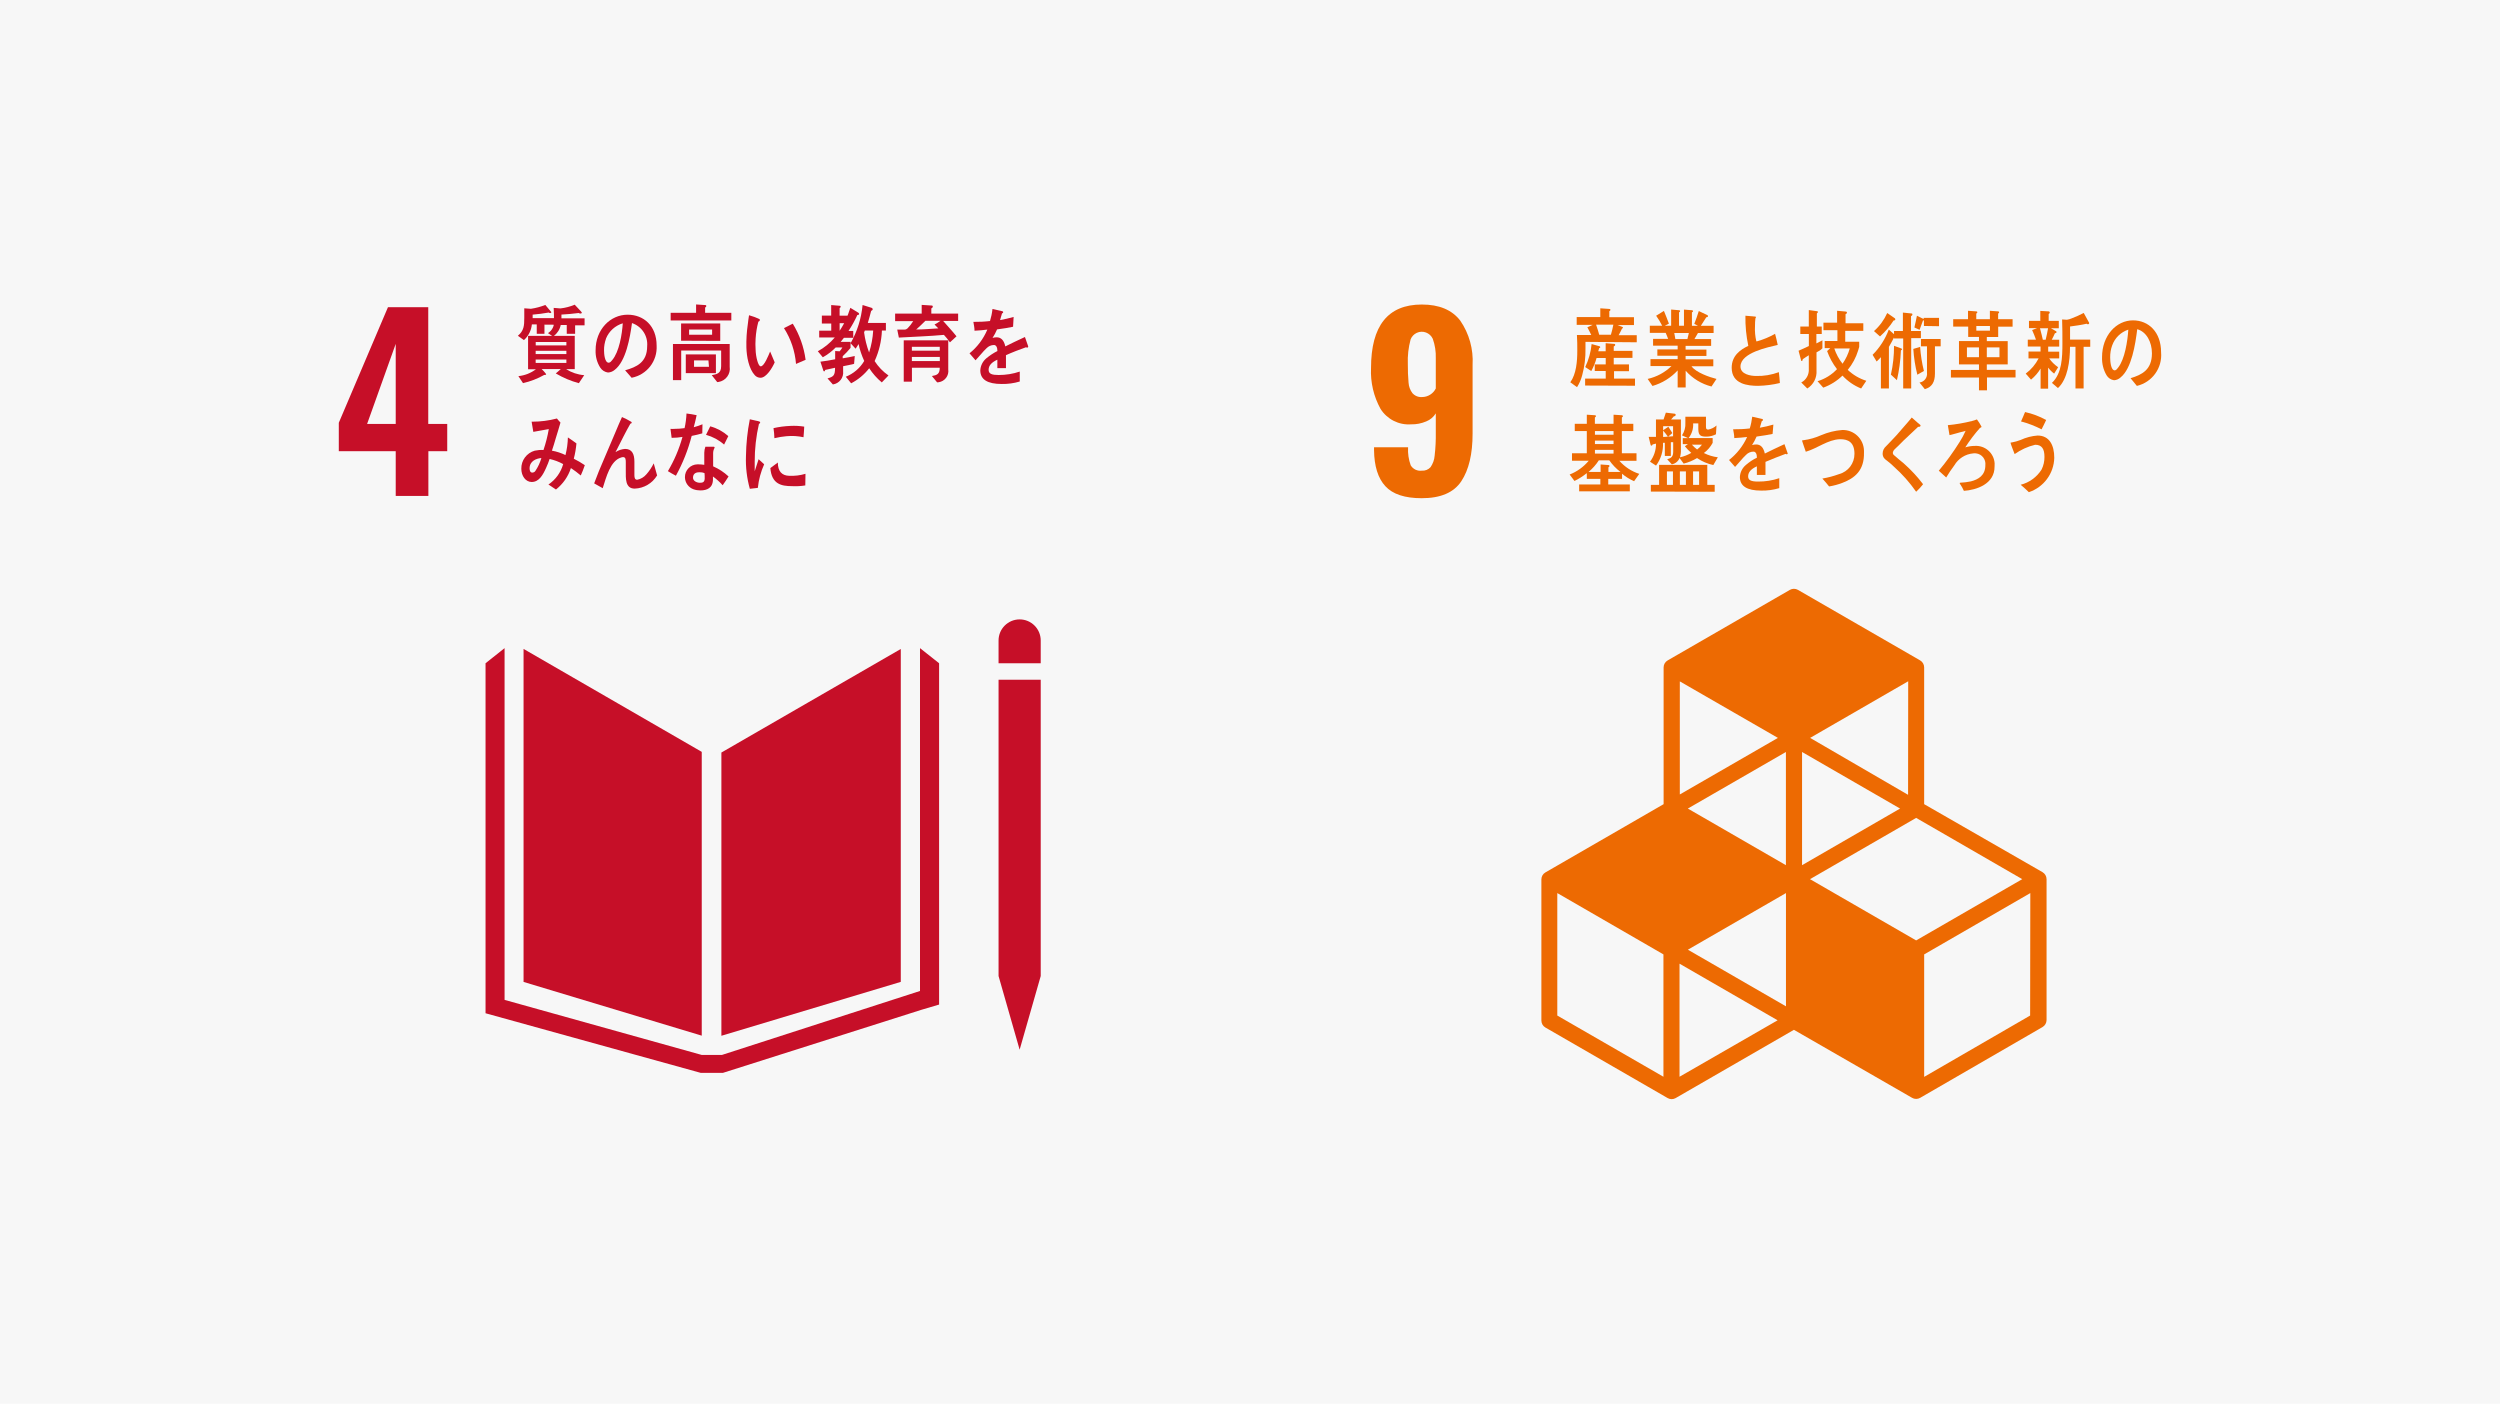 <?xml version="1.0" encoding="UTF-8"?><svg id="_レイヤー_2" xmlns="http://www.w3.org/2000/svg" viewBox="0 0 415 233"><defs><style>.cls-1{fill:#f7f7f7;}.cls-1,.cls-2,.cls-3{stroke-width:0px;}.cls-2{fill:#c60f28;}.cls-3{fill:#ed6a02;}</style></defs><g id="_レイヤー_1-2"><rect id="_長方形_22760" class="cls-1" width="415" height="233"/><path class="cls-2" d="m65.69,74.9h-9.45v-4.72l8.16-19.18h6.69v19.37h3.15v4.53h-3.13v7.43h-5.42v-7.43Zm0-4.53v-13.29l-4.75,13.29h4.75Z"/><polygon class="cls-2" points="116.49 124.81 86.91 107.72 86.91 163 116.49 171.92 116.49 124.81"/><polygon class="cls-2" points="119.75 124.92 119.75 171.94 149.53 162.99 149.53 107.73 119.75 124.92"/><polygon class="cls-2" points="166.63 162.02 165.76 162.02 169.26 174.25 172.76 162.02 171.89 162.02 172.76 162.02 172.76 112.84 171.89 112.84 171.02 112.84 170.1 112.84 168.36 112.84 167.5 112.84 166.63 112.84 165.76 112.84 165.76 162.02 166.63 162.02"/><polygon class="cls-2" points="155.89 110.1 152.72 107.59 152.72 164.5 119.84 175.12 118.32 175.12 118.02 175.12 116.49 175.12 83.76 165.98 83.76 107.59 80.6 110.1 80.6 168.2 116.34 178.1 118.02 178.1 118.32 178.1 119.99 178.1 152.98 167.62 155.89 166.76 155.89 110.1"/><path class="cls-2" d="m172.76,106.32c0-1.93-1.57-3.5-3.5-3.5s-3.5,1.57-3.5,3.5v3.78h7v-3.78Z"/><path class="cls-2" d="m90.38,53.89v1.52h-1.28v-1.56h-.81c-.09,1-.57,1.94-1.32,2.61l-1-.72c1-.85,1.06-1.65,1.06-3v-1.56l1.1.08c.82-.12,1.62-.33,2.39-.64l1,1.19c0,.11-.12.16-.19.16-.09,0-.17-.04-.24-.09-.89.17-1.78.27-2.67.35v.58h4.31v1.1l-2.35-.02Zm5.09.13v1.39h-1.39v-1.46h-1c-.14.72-.55,1.37-1.14,1.81h3.47v5.52h-1.43c.9.57,1.93.92,3,1l-.89,1.33c-1.34-.36-2.63-.91-3.83-1.62.27-.26.57-.45.83-.72h-3.17c.27.25.52.53.74.83,0,.1-.1.14-.17.14-.05,0-.1,0-.15,0-1.1.62-2.29,1.08-3.52,1.36l-.77-1.16c1.06-.11,2.06-.5,2.91-1.14h-1.3v-5.54h4c-.24-.14-.47-.29-.7-.46.72-.44,1.11-1.26,1-2.1,0-.69,0-1.39-.05-2.09l1.11.09c.82-.09,1.62-.3,2.38-.62l1.06,1.13c0,.06.13.13.13.21s-.16.13-.22.13c-.11,0-.22-.03-.31-.09-1,.12-1.91.22-2.86.26v.62h3.84v1.17h-1.57Zm-1.45,2.75h-5.09v.57h5.09v-.57Zm0,1.46h-5.1v.55h5.1v-.55Zm0,1.45h-5.1v.57h5.1v-.57Z"/><path class="cls-2" d="m104.85,62.71c-.38-.41-.71-.85-1.08-1.24,1.9-.54,3.66-1.31,3.66-4,.15-1.71-.89-3.29-2.52-3.84-.33,2.44-1,6.32-2.86,7.76-.31.27-.71.43-1.12.45-.53-.07-1-.37-1.29-.82-.55-.86-.81-1.87-.77-2.89,0-3.45,2.45-5.89,5.32-5.89,2.65,0,4.81,1.84,4.81,5.13.15,2.57-1.62,4.85-4.15,5.34Zm-4.25-6.5c-.22.62-.34,1.27-.33,1.93,0,.58.1,2.07.78,2.07.24,0,.45-.27.59-.45,1.14-1.35,1.62-4.24,1.74-6.09-1.26.38-2.28,1.3-2.78,2.52v.02Z"/><path class="cls-2" d="m111.33,53.2v-1.28h4.22v-1.38l1.51.1c.09-.01.18.06.19.15,0,0,0,.01,0,.02-.02.11-.09.2-.2.24v.87h4.35v1.28h-10.06Zm7.73,10.23l-.91-1.15c.84-.17,1.56-.28,1.56-1.5v-2.59h-6.63v4.91h-1.37v-6h9.42v3.77c.18,1.22-.65,2.35-1.87,2.54-.07.01-.14.02-.21.02Zm-6-6.87v-2.86h6.5v2.89l-6.5-.03Zm.78,5.38v-3.11h5v3.11h-5Zm4.37-7.24h-3.82v.87h3.82v-.87Zm-.61,5.13h-2.39v1.06h2.48l-.09-1.06Z"/><path class="cls-2" d="m126.25,62.71c-.36,0-.7-.15-.94-.41-1-1.07-1.37-3.09-1.41-4.64-.03-1.29.05-2.59.24-3.87.06-.5.12-1,.2-1.46.59.16,1.16.37,1.71.63.05.03.08.09.09.15-.01.14-.11.25-.25.28-.25.93-.4,1.88-.46,2.84-.04.6-.04,1.2,0,1.8.02.64.11,1.27.29,1.88.08.26.27.91.57.9.58,0,1.3-1.88,1.55-2.46l.76,1.8c-.4.93-1.4,2.56-2.35,2.56Zm5.89-2.29c-.17-2.12-.85-4.16-2-5.95.5-.24,1-.52,1.46-.74,1.12,1.83,1.85,3.87,2.13,6-.53.22-1.07.46-1.59.68h0Z"/><path class="cls-2" d="m142.32,52.29c-.42.92-.91,1.81-1.47,2.65h.79v1.14h-1.55c-.18.22-.35.45-.54.67h1.64v1c-.4.49-.83.95-1.3,1.38v.35c.66-.11,1.34-.23,2-.38l-.11,1.3c-.6.17-1.21.26-1.82.39v.83c.12,1.07-.63,2.04-1.7,2.2l-.89-1c1-.29,1.25-.49,1.25-1.77l-1.64.36c0,.09-.08.24-.16.24s-.11-.05-.14-.12l-.49-1.49c.82-.1,1.64-.24,2.45-.4v-1.37l.74.05c.17-.2.33-.41.46-.64h-1.11c-.63.64-1.35,1.19-2.14,1.63l-.83-1c1.07-.58,2.03-1.36,2.82-2.29h-2.59v-1.13h2v-1.18h-1.56v-1.32h1.55v-1.75l1.43.12c.08,0,.14.05.15.13,0,0,0,0,0,.01-.01.11-.08.21-.18.26v1.24h1.81l-.83.81c.31-.69.57-1.39.8-2.11l1.31.8c.09.05.14.13.15.23-.04.16-.21.17-.3.16Zm-2.94,1.36v1.26c.27-.41.52-.83.75-1.26h-.75Zm7,9.83c-.81-.67-1.51-1.47-2.09-2.35-.81,1.04-1.83,1.89-3,2.5l-.89-1.09c1.28-.51,2.36-1.43,3.06-2.62-.41-.9-.73-1.84-.94-2.81-.15.27-.31.52-.49.77l-.83-.9c1.1-1.95,1.78-4.11,1.99-6.35l1.53.48c.09.04.15.13.15.23,0,.13-.17.24-.26.27-.17.67-.35,1.34-.55,2h3v1.26h-.66c-.07,1.75-.48,3.47-1.21,5.07.6.94,1.38,1.75,2.3,2.39l-1.11,1.15Zm-2.82-8.61l-.12.31c.15,1.14.43,2.25.83,3.33.38-1.18.61-2.4.68-3.64h-1.39Z"/><path class="cls-2" d="m156.56,53.27c.73.86,1.52,1.67,2.22,2.56l-1.09,1c-.3-.44-.64-.85-1-1.24-2.48.23-5,.3-7.48.45l-.27-1.33h1.24c.18,0,.34-.08.47-.2.36-.36.67-.77.94-1.2h-3v-1.25h4.41v-1.45l1.7.11c.09,0,.15.1.15.2s-.17.24-.25.28v.86h4.45v1.21h-2.49Zm-1,10.2l-.87-1.05c.81-.14,1.31-.29,1.31-1.38h-4.62v2.32h-1.36v-6.86h7.39v4.82c.15,1.03-.56,1.98-1.59,2.13-.07.01-.15.02-.22.02h-.04Zm-4.19-5.9v.64h4.63v-.64h-4.63Zm4.64,1.68h-4.64v.69h4.64v-.69Zm-2.39-6c-.51.48-1,1-1.53,1.45,1.22,0,2.45-.12,3.67-.19-.22-.2-.43-.43-.63-.64.35-.19.7-.39,1-.62h-2.51Z"/><path class="cls-2" d="m170.5,57.71c-.06,0-.12-.03-.17-.07-.87.29-2.55.95-3.34,1.32v2.15h-1.43v-1.4c-1,.45-1.45,1-1.45,1.68s.56.86,1.66.86c1.19,0,2.38-.18,3.51-.57v1.65c-.97.29-1.98.43-3,.41-2.36,0-3.55-.74-3.55-2.26.04-.78.4-1.5,1-2,.57-.47,1.18-.88,1.84-1.21,0-.63-.22-1-.57-1-.47,0-.91.2-1.24.54-.33.32-.64.65-.93,1-.45.49-.72.83-.89,1-.22-.25-.56-.63-1-1.16,1.3-1.05,2.31-2.4,2.96-3.94-.64.09-1.36.15-2.13.19,0-.54-.12-1-.19-1.47.92.01,1.84-.03,2.76-.14.2-.65.34-1.32.41-2l1.63.37c.08.01.15.08.15.17,0,.08-.06.15-.2.21-.06.24-.17.61-.32,1.09.76-.13,1.51-.31,2.25-.52l-.09,1.63c-.66.15-1.56.29-2.66.44-.2.49-.46.96-.75,1.41.22-.06.45-.1.68-.1.74,0,1.22.5,1.44,1.51,1-.51,2.06-1,3.26-1.56l.55,1.58c-.04.11-.09.19-.19.19Z"/><path class="cls-2" d="m96.41,78.93c-.52-.44-1.07-.86-1.64-1.23-.45,1.41-1.32,2.64-2.48,3.56l-1.25-.83c1.19-.8,2.06-2,2.45-3.39-.71-.39-1.46-.67-2.25-.85-.17.5-.36.98-.58,1.46-.52,1.17-1.17,2.36-2.4,2.36-1,0-1.72-1-1.72-2.2-.03-1.39.89-2.62,2.23-3,.48-.1.96-.14,1.45-.11.38-1.13.68-2.29.88-3.47l-2.57.46-.28-1.69h.13c1.37,0,2.74-.18,4.07-.53.18.24.39.46.59.68-.25.89-.53,1.77-.8,2.66-.2.68-.39,1.35-.62,2,.78.14,1.54.39,2.25.73.24-.96.38-1.94.4-2.93.48.34,1,.66,1.42,1-.08.86-.22,1.71-.44,2.54.63.31,1.24.67,1.83,1.07-.2.61-.43,1.17-.67,1.71Zm-8.5-1.17c0,.37.13.69.45.69.2,0,.4-.1.51-.27.44-.66.78-1.38,1-2.15-.86.08-1.96.5-1.96,1.73Z"/><path class="cls-2" d="m105.36,81.11c-1.6,0-1.48-1.71-1.48-3v-1.36c0-.39,0-.87-.44-.87-.11,0-.22.03-.32.06-1.81.53-2.5,3.33-3.07,5.1l-1.42-.8c.5-1.37,1.05-2.7,1.62-4s1.26-3,1.92-4.51c.36-.84.69-1.68,1.08-2.5.52.22,1.03.48,1.52.78.06.02.09.08.09.14-.01.1-.1.18-.21.17,0,0,0,0,0,0-.81,1.41-1.53,2.89-2.27,4.34-.07.14-.14.26-.21.39.48-.31,1.03-.49,1.6-.53,1.17,0,1.54.9,1.54,2.11v2.15c0,.36,0,.86.46.86.59-.11,1.13-.43,1.52-.89.49-.55.9-1.17,1.23-1.83.19.67.38,1.32.56,2-.79,1.31-2.19,2.14-3.72,2.19Z"/><path class="cls-2" d="m116.58,71.94c-.59.16-1.16.31-1.76.42-.59,2.3-1.47,4.52-2.62,6.61-.45-.23-.89-.49-1.33-.76,1.06-1.78,1.87-3.68,2.42-5.68-.6.1-1.2.15-1.8.15-.06-.49-.13-1-.19-1.49.22.02.44.02.66,0,.56,0,1.12-.04,1.68-.12.18-.8.28-1.61.32-2.43.57.08,1.13.15,1.68.28-.14.65-.28,1.31-.48,2,.49-.13.98-.29,1.45-.49,0,.49-.03,1-.03,1.51Zm3.38,8.61c-.48-.54-1.02-1.03-1.61-1.45.01.15.01.31,0,.46,0,1.45-1,1.85-2.08,1.85-.39,0-.78-.06-1.15-.19-.84-.3-1.41-1.1-1.42-2-.02-1.16.91-2.12,2.08-2.14.04,0,.09,0,.13,0,.33,0,.67.03,1,.08v-2c0-.34.07-.68.18-1h1.11c.07,0,.42-.06.42.11s0,0,0,.06c-.15.26-.23.56-.24.86v2.22c.94.41,1.81.98,2.56,1.68-.35.54-.65,1.02-.98,1.46Zm-3-2c-.27-.12-.56-.17-.86-.16-.46,0-1,.14-1.06.81s.67.94,1.14.94.78-.1.8-.7c0-.31,0-.61-.03-.92v.03Zm3.24-4.75c-.86-.76-1.89-1.31-3-1.62l.7-1.41c1.11.3,2.14.86,3,1.62l-.7,1.41Z"/><path class="cls-2" d="m125.8,80.99l-1.33.15c-.49-1.77-.71-3.6-.64-5.43.03-2.05.24-4.09.64-6.11l1.06.24c.18.03.35.07.52.13.09.02.14.1.14.19-.01.1-.1.18-.2.18-.48,2.08-.72,4.21-.71,6.35v1.54c.22-.65.42-1.31.65-2l.92.84c-.55,1.24-.91,2.56-1.05,3.92Zm7.88-.41c-.73.12-1.48.16-2.22.12-1.75,0-3.37-.33-3.58-3,.41-.3.82-.62,1.24-.92,0,1.49.71,2.16,1.84,2.2.93.05,1.86-.06,2.75-.33-.01.67-.02,1.29-.03,1.93Zm-.3-8c-.93-.2-1.88-.26-2.83-.17-.67.06-1.34.17-2,.33,0-.52-.08-1.15-.15-1.67.92-.21,1.86-.33,2.8-.37.77-.04,1.54,0,2.3.12-.03.61-.06,1.19-.12,1.76Z"/><path class="cls-3" d="m229.97,80.71c-1.23-1.33-1.85-3.34-1.88-6v-.46h5.65c-.06,1.02.09,2.04.44,3,.38.63,1.11.98,1.84.88.55.04,1.08-.17,1.45-.58.39-.57.63-1.22.68-1.91.15-1.28.21-2.56.19-3.85v-3.17c-.37.6-.92,1.07-1.58,1.33-.79.34-1.65.51-2.52.49-2.03.15-3.98-.84-5.07-2.56-1.14-2.07-1.69-4.41-1.58-6.77,0-7.04,2.81-10.56,8.43-10.56,2.89,0,5.01.89,6.38,2.67,1.48,2.15,2.2,4.74,2.05,7.35v11.41c0,3.38-.62,6.01-1.87,7.9-1.25,1.89-3.45,2.83-6.6,2.82-2.78,0-4.79-.66-6.01-1.99Zm8.37-16.22v-5c.04-1.11-.13-2.21-.5-3.25-.46-1-1.65-1.45-2.65-.99-.47.22-.84.6-1.03,1.09-.36,1.34-.52,2.73-.46,4.12-.01,1.02.03,2.05.12,3.07.04.62.26,1.22.63,1.72.4.46,1,.71,1.61.66.97,0,1.85-.56,2.28-1.42Z"/><path class="cls-3" d="m339.06,144.78l-19.65-11.29v-22.7c0-.48-.25-.92-.66-1.16l-20.29-11.71c-.41-.24-.93-.24-1.34,0l-20.29,11.71c-.42.24-.67.68-.67,1.16v22.7l-19.62,11.33c-.42.24-.67.68-.67,1.16v23.43c0,.48.25.92.67,1.16l20.29,11.71c.41.24.92.24,1.33,0l19.63-11.33,19.62,11.29c.2.12.43.18.67.18.24,0,.47-.06.67-.18l20.31-11.75c.41-.24.67-.68.67-1.16v-23.39c0-.48-.26-.92-.67-1.16Zm-42.59,22.27l-16.28-9.4,16.28-9.4v18.8Zm18.94-32.83l-16.27,9.4v-18.79l16.27,9.39Zm-18.95,9.4l-16.28-9.4,16.28-9.39v18.79Zm4,2.32l17.62-10.17,17.61,10.17-17.61,10.17-17.62-10.17Zm16.28-14l-16.26-9.45,16.28-9.4-.02,18.85Zm-21.61-9.45l-16.28,9.39v-18.77l16.28,9.38Zm-19,56.25l-17.62-10.16v-20.33l17.62,10.18v20.31Zm2.67,0v-18.77l16.28,9.4-16.28,9.37Zm58.2-10.16l-17.59,10.18v-20.33l17.62-10.18-.03,20.33Z"/><path class="cls-3" d="m263.19,56.75v1.1c.03,1.49-.15,2.98-.54,4.42-.18.71-.47,1.38-.86,2l-1.12-.81c1-1.38,1.16-3.49,1.16-5.23,0-.87,0-1.75-.06-2.62h2.38c-.21-.43-.42-.87-.65-1.28l.89-.4h-2.66v-1.3h3.92v-1.45l1.45.1c.11,0,.23,0,.23.17-.01.1-.08.18-.18.21v1h4.09v1.3h-2.73l.78.3c.07.01.12.07.12.14,0,.08-.09.13-.15.14-.19.38-.35.74-.56,1.1h3v1.18l-8.51-.07Zm-.06,7.25v-1.15h3.42v-1.26h-1.82v-1.1h1.82v-1.06h-1.52c-.21.76-.5,1.48-.88,2.17l-1-.67c.57-1.2.93-2.5,1.06-3.82l1.28.36c.08,0,.15.07.15.15,0,.12-.1.16-.18.17l-.15.52h1.23v-1.34l1.47.12c.08,0,.12.1.12.18s-.16.22-.25.25v.72h3.11v1.16h-3.11v1.09h2.53v1.13h-2.48v1.23h3.48v1.18l-8.28-.03Zm1.82-10.11c.17.47.42,1.3.55,1.78-.2.12-.46.08-.61-.1h2.52c.16-.55.3-1.11.41-1.68h-2.87Z"/><path class="cls-3" d="m284.11,64.16c-1.66-.42-3.16-1.34-4.29-2.62v2.78h-1.33v-2.83c-1.13,1.23-2.58,2.12-4.18,2.58l-.8-1.17c1.49-.33,2.86-1.07,3.95-2.13h-3.48v-1.15h4.51v-.57h-3.37v-1.05h3.37v-.62h-4.08v-1.13h2.5c-.13-.33-.25-.67-.41-1h-2.63v-1.18h2.05c-.29-.58-.62-1.13-1-1.66l1.29-.8c.29.7.57,1.4.83,2.11l-.68.35h1.05v-2.69l1.35.12c.07,0,.13.05.14.12,0,0,0,.01,0,.02,0,.1-.11.18-.18.21v2.22h.82v-2.68l1.37.11c.08.01.14.08.13.16,0,.1-.12.17-.18.19v2.23h1l-.61-.32c.27-.71.54-1.4.75-2.13l1.38.66c.07,0,.15.1.15.21s-.2.17-.29.17l-.9,1.41h2.12v1.2h-2.6l-.58,1h2.77v1.13h-4.24v.62h3.46v1.05h-3.46v.57h4.6v1.15h-3.62c.78,1.06,3,1.81,4.15,2.1l-.83,1.26Zm-6.18-8.88l.18,1h2c.09-.33.16-.67.24-1h-2.42Z"/><path class="cls-3" d="m291.85,64.05c-1.69,0-4.39-.27-4.39-3,0-2,1.42-3,2.76-3.64-.35-1.64-.51-3.32-.48-5l1.08.09.53.05c.06,0,.13,0,.13.13,0,.06-.04.12-.08.16-.05.43-.08.87-.07,1.3-.05.85.03,1.69.22,2.52.04,0,.07,0,.11,0,1.05-.29,2.06-.71,3-1.25.18.6.3,1.23.44,1.85-1.48.36-6.18,1.26-6.18,3.59,0,1.31,1.75,1.56,2.57,1.56,1.3.04,2.59-.18,3.8-.63.07.59.13,1.19.17,1.8-1.18.29-2.39.44-3.61.47Z"/><path class="cls-3" d="m301.54,58.49v3c.09,1.21-.5,2.36-1.53,3l-1-1c.83-.43,1.32-1.32,1.25-2.26v-2.26c-.33.23-.68.41-1,.65,0,.11-.05.3-.17.3s-.1-.07-.12-.14l-.41-1.56c.57-.25,1.15-.5,1.71-.78v-2h-1.42v-1.24h1.41v-2.73l1.38.19s.13,0,.13.12-.11.2-.17.24v2.18h.81v1.24h-.89v1.57l1-.52v1.33c-.31.33-.65.49-.98.67Zm7.41,6c-1.18-.47-2.24-1.21-3.1-2.14-.91.89-2,1.57-3.19,2l-.95-1.07c1.23-.37,2.35-1.06,3.23-2-.7-.91-1.25-1.92-1.64-3l.52-.49h-.92v-1.18h2.11v-1.8h-2.32v-1.25h2.27v-1.97l1.44.13c.1,0,.19.07.19.17,0,.01,0,.03,0,.04,0,.11-.16.2-.23.22v1.51h2.95v1.27h-3v1.8h2.32v.85s-.16.52-.18.61c-.36,1.17-.94,2.26-1.72,3.21.87.83,1.93,1.45,3.08,1.81l-.86,1.28Zm-4.46-6.65c.31.92.77,1.78,1.37,2.54.54-.77.95-1.63,1.2-2.54h-2.57Z"/><path class="cls-3" d="m317.26,56.14v8.35h-1.33v-8.3h-1.52v-.18c-.28.53-.54,1.07-.85,1.57v6.91h-1.33v-5.2c-.22.25-.46.49-.71.72l-.67-1.11c1.19-1.19,2.1-2.62,2.69-4.19l.87.77v-.53h1.47v-3.06l1.37.14c.09,0,.21,0,.21.17-.01.13-.1.24-.23.27v2.48h1.64v1.18h-1.61Zm-2.92-2.94c-.63.98-1.39,1.87-2.26,2.65l-1-.89c.94-.83,1.69-1.86,2.2-3l1.24.86c.06.04.1.11.11.18-.03.14-.15.22-.29.2h0Zm1.21,5c-.07,1.65-.29,3.3-.66,4.91l-1-.92c.35-1.57.53-3.18.52-4.79l1.24.46c.06.03.09.09.09.15-.03.05-.14.14-.19.16v.03Zm2.73,4c-.36-1.4-.58-2.84-.67-4.28l1.13-.34c.09,1.35.3,2.69.63,4l-1.09.62Zm1.09-8.09v-1c0,.08-.1.11-.16.11-.18.51-.36,1-.56,1.53l-.86-.39c.16-.65.28-1.3.42-1.95l1.12.55v.06-.25h2.55v1.38l-2.51-.04Zm1.83,3.38v4.51c0,1.43-.49,2.25-1.68,2.6l-.88-1.1c.8-.11,1.35-.85,1.24-1.65v-4.36h-1v-1.22h3.27v1.22h-.95Z"/><path class="cls-3" d="m329.84,62.67v2.12h-1.33v-2.12h-4.66v-1.26h4.66v-.92h-3.32v-3.87h3.32v-.69h-1.79v-1.71h-2.49v-1.23h2.46v-1.4l1.39.1c.06,0,.16.05.16.14s-.12.19-.18.23v.93h2.26v-1.4l1.39.1c.08,0,.14.06.15.14,0,.09-.12.19-.17.23v.93h2.4v1.24h-2.39v1.71h-1.89v.69h3.47v3.86h-3.47v.91h4.77v1.26h-4.74Zm-1.33-5h-2v1.62h2v-1.62Zm1.82-3.55h-2.26v.77h2.26v-.77Zm1.58,3.55h-2.1v1.62h2.1v-1.62Z"/><path class="cls-3" d="m340,57.54v.84h1.83v1.11h-1.67c.4.58.91,1.07,1.49,1.47l-.66,1.06c-.38-.28-.72-.62-1-1v3.5h-1.25v-3.34c-.42.7-.96,1.32-1.59,1.84l-.88-1c.9-.67,1.63-1.53,2.14-2.53h-1.68v-1.13h2v-.84h-2.12v-1.14h1.36c-.19-.54-.4-1.08-.64-1.6l.83-.31h-1.35v-1.21h1.88v-1.65l1.39.08c.1,0,.17.07.18.17,0,.11-.07.22-.18.25v1.15h1.68v1.23h-1.31l.82.47c.06.03.11.08.12.15,0,.16-.17.2-.27.2-.16.38-.34.73-.53,1.09h1.24v1.14h-1.83Zm-1.36-3.05c.13.52.45,1.71.55,2.26-.23.11-.63-.45-.85-.35h1.24c.15-.63.29-1.27.4-1.91h-1.34Zm7.24,3.07v6.93h-1.35v-6.92h-.91c0,2.35-.38,5.36-2,6.85l-1-.86c1.67-1.56,1.74-4.21,1.74-6.58,0-1.31,0-2.64-.05-3.95l.8.05c.27-.04.54-.12.79-.23.69-.26,1.35-.56,2-.9l.91,1.66c0,.12-.08.21-.2.22,0,0,0,0,0,0-.09,0-.17-.03-.23-.09-.91.21-1.84.34-2.75.46v2.18h3.35v1.19h-1.1Z"/><path class="cls-3" d="m354.72,64.06c-.36-.42-.69-.87-1.05-1.28,1.85-.56,3.55-1.36,3.55-4.13,0-1.88-.91-3.58-2.44-4-.31,2.52-.93,6.53-2.76,8-.3.28-.68.45-1.09.47-.52-.07-.98-.38-1.25-.84-.53-.91-.78-1.95-.74-3,0-3.57,2.36-6.1,5.14-6.1,2.57,0,4.66,1.92,4.66,5.31.23,2.6-1.48,4.97-4.02,5.57Zm-4.1-6.72c-.23.64-.34,1.32-.33,2,0,.6.1,2.14.76,2.14.23,0,.43-.28.57-.47,1.1-1.4,1.56-4.39,1.68-6.29-1.25.41-2.24,1.38-2.68,2.62Z"/><path class="cls-3" d="m271.26,79.88c-.72-.31-1.4-.73-2-1.24v.85h-2.29v.93h3.58v1.14h-8.41v-1.14h3.52v-.93h-2.25v-.95c-.63.51-1.32.95-2.05,1.3l-.8-1.07c1.23-.48,2.33-1.27,3.17-2.29h-2.78v-1.24h2.46v-3.68h-2v-1.21h2v-1.51l1.38.09c.08,0,.14.06.14.14,0,0,0,0,0,.01-.01.1-.08.18-.18.21v1.06h3.1v-1.51l1.4.09c.08,0,.15.07.16.15-.01.1-.08.18-.18.21v1.06h1.9v1.21h-1.9v3.68h2.43v1.25h-2.85c.89,1.01,2.03,1.76,3.31,2.17l-.86,1.22Zm-4.12-3.47h-1.73c-.47.73-1.05,1.38-1.71,1.93h2v-1.24l1.33.1c.08,0,.15.07.15.15-.01.1-.08.19-.18.22v.77h2c-.72-.54-1.34-1.19-1.86-1.93Zm.71-4.85h-3.09v.61h3.09v-.61Zm0,1.58h-3.09v.58h3.09v-.58Zm0,1.54h-3.09v.62h3.09v-.62Z"/><path class="cls-3" d="m284.41,77.2c-.97-.21-1.88-.6-2.7-1.16-.69.42-1.44.73-2.22.92l-.68-.93c-.22.55-.71.95-1.29,1.05l-.77-.84c.68-.2,1-.41,1-1.29v-1.55h-.39v2.28h-1v-2.17h-.3c.06,1.36-.35,2.69-1.16,3.78l-1-.65c.66-.86,1.01-1.92,1-3l-.58.14c0,.1-.1.2-.19.2s-.13-.11-.15-.2l-.3-1.26h1.21v-2.89h1.26c.14-.37.26-.75.38-1.13l1.5.18c.08.02.13.09.14.17,0,.19-.2.26-.32.27-.15.17-.29.34-.45.51h1.63v5c.02.43-.03.86-.15,1.28.66-.14,1.29-.39,1.87-.73-.39-.33-.74-.7-1.06-1.1.16-.13.33-.24.5-.35h-.85v-1h.87l-1-.46c.41-.62.61-1.35.56-2.09v-1h3.42v1.65c0,.35.07.48.39.48.51-.1.98-.34,1.36-.68l-.09,1.46c-.47.24-1,.38-1.53.39-.9,0-1.4-.1-1.4-1.25v-.95h-.86c.06.88-.21,1.75-.76,2.44h4v.8c-.36.66-.85,1.24-1.46,1.68.73.37,1.51.61,2.32.71l-.75,1.29Zm-10.37,4.4v-1.11h1.37v-3.32h8v3.32h1.23v1.14l-10.6-.03Zm3.69-10.85h-1.65v.67c.28-.19.57-.39.87-.58l.66,1.05-.69.59.81-.06v-1.67Zm-1.65.7v1.09l.79-.06c-.24-.34-.5-.67-.78-.99v-.04Zm1.63,6.8h-1v2.24h1v-2.24Zm2.15,0h-1v2.24h1v-2.24Zm1-4.43c.26.29.55.56.86.8.31-.23.57-.49.8-.8h-1.66Zm1.19,4.43h-1v2.24h1v-2.24Z"/><path class="cls-3" d="m296.59,75.41c-.07,0-.13-.03-.18-.07-.87.3-2.55,1-3.34,1.33v2.17h-1.43v-1.43c-1,.45-1.45,1-1.45,1.67s.56.86,1.66.86c1.19.01,2.38-.18,3.51-.56v1.65c-.97.29-1.98.43-3,.41-2.36,0-3.54-.75-3.54-2.26.04-.78.4-1.5,1-2,.56-.48,1.17-.89,1.83-1.21,0-.63-.22-1-.57-1-.47,0-.92.2-1.24.54-.33.31-.64.65-.93,1-.45.49-.72.83-.89,1l-1-1.15c1.29-1.01,2.32-2.32,3-3.82-.67.08-1.38.14-2.13.18,0-.53-.12-1-.19-1.46.92.01,1.84-.03,2.76-.14.2-.64.33-1.29.41-1.95l1.63.37c.1,0,.15.08.15.17s-.06.15-.2.21c-.06.24-.17.6-.32,1.08.76-.13,1.51-.3,2.25-.52l-.13,1.55c-.66.14-1.55.29-2.66.44-.21.49-.46.96-.75,1.41.22-.07.46-.1.69-.1.73,0,1.21.49,1.43,1.51,1-.51,2.06-1,3.26-1.56l.55,1.57c-.04.06-.08.11-.18.11Z"/><path class="cls-3" d="m305.79,80.17c-.7.27-1.42.46-2.16.58-.38-.45-.73-.91-1.12-1.31.95-.16,1.88-.41,2.78-.74,1.52-.41,2.56-1.8,2.55-3.37,0-1.86-1-2.45-2.41-2.42-2,.06-3.76,1.53-5.67,2.08-.06-.2-.62-1.76-.62-1.83s.17-.09.26-.09c1-.13,1.97-.41,2.89-.82,1.12-.48,2.31-.78,3.53-.87,1.94-.05,3.55,1.48,3.6,3.42,0,.11,0,.23,0,.34.06,2.93-1.5,4.23-3.62,5.03Z"/><path class="cls-3" d="m318.08,81.63c-1.06-1.52-2.29-2.91-3.67-4.14-.33-.33-.68-.64-1.05-.92-.23-.15-.43-.33-.61-.53-.16-.22-.24-.49-.23-.76,0-.46.21-.9.56-1.2.58-.62,1.18-1.2,1.75-1.84.84-1,1.7-1.91,2.52-2.93l1,.88c.14.1.28.21.4.33.04.03.06.08.06.13,0,.2-.27.23-.4.2-.8.76-1.62,1.51-2.42,2.28-.34.33-.66.68-1,1-.16.16-.34.3-.49.47-.16.15-.26.35-.29.56,0,.17.08.32.22.42.51.48,1.07.89,1.59,1.34,1.18,1.05,2.26,2.2,3.21,3.46-.32.43-.73.85-1.15,1.25Z"/><path class="cls-3" d="m326.01,81.49c-.18-.41-.4-.8-.65-1.16-.03-.03-.05-.07-.06-.12,0-.05.06-.06.08-.08.6-.02,1.19-.1,1.78-.22,1.26-.32,2.41-1,2.41-2.69.11-.97-.57-1.84-1.54-1.96-.15-.02-.31-.02-.46,0-1.32.11-2.49.86-3.16,2-.48.64-.93,1.31-1.34,2l-1.23-1.12c1.26-1.5,2.41-3.1,3.45-4.76.38-.59.72-1.21,1-1.86-.32.07-.63.17-.94.25-.57.16-1.15.33-1.73.46-.08-.55-.17-1.1-.28-1.65,1.35-.13,2.69-.36,4-.69.28-.07.56-.16.83-.27.29.38.54.78.76,1.2,0,.14-.14.18-.23.19-.91,1.02-1.73,2.1-2.46,3.25.51-.15,1.04-.24,1.57-.24,1.71-.11,3.19,1.18,3.3,2.89.01.18,0,.36-.01.53.02,2.92-3.02,3.9-5.09,4.04Z"/><path class="cls-3" d="m336.79,81.7c-.44-.42-.89-.85-1.36-1.23,1.44-.36,2.68-1.27,3.47-2.52.33-.66.49-1.39.48-2.12,0-1.29-.42-2-1.54-2-1.23.29-2.38.82-3.41,1.55-.09-.22-.67-1.71-.67-1.84s.12-.09.17-.09c.51-.09,1.02-.23,1.5-.42.89-.41,1.84-.66,2.81-.73,1.93,0,2.77,1.56,2.77,3.71-.07,2.6-1.75,4.87-4.22,5.69Zm2.11-10.43c-1.09-.56-2.23-1-3.41-1.31.23-.52.45-1,.67-1.56,1.22.27,2.4.71,3.5,1.32-.25.52-.48,1.04-.76,1.55Z"/></g></svg>